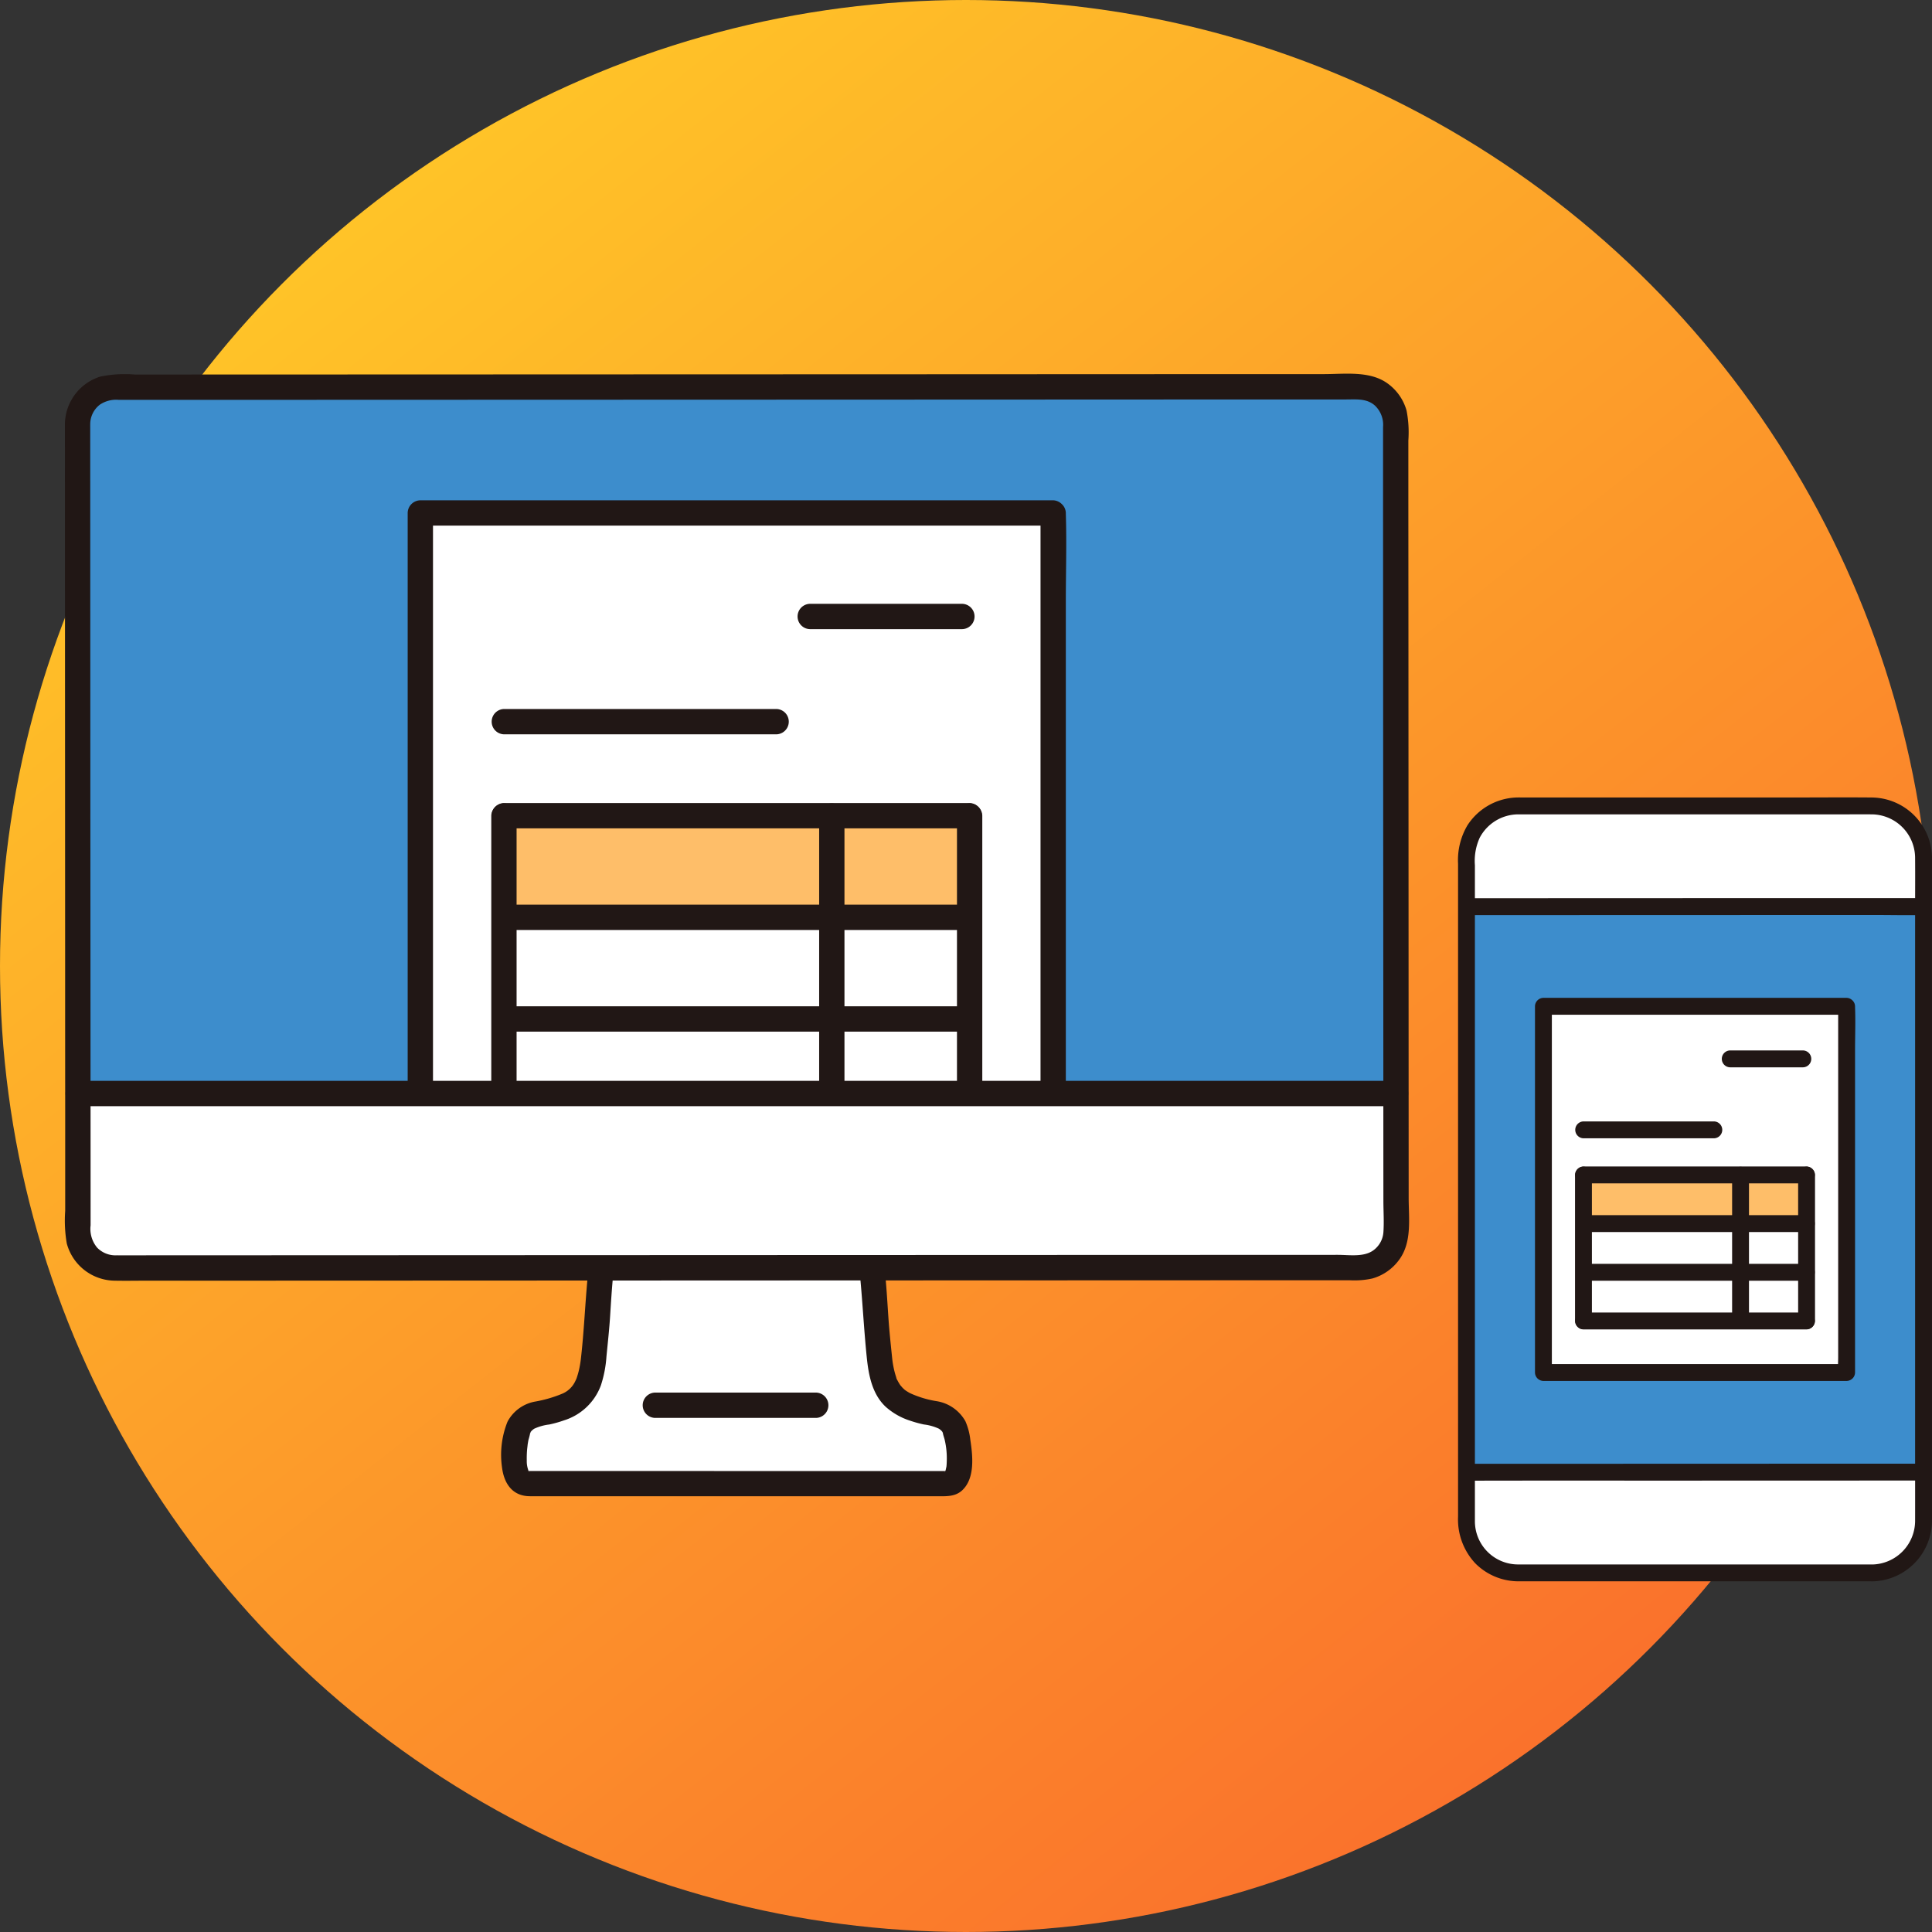 <svg xmlns="http://www.w3.org/2000/svg" xmlns:xlink="http://www.w3.org/1999/xlink" width="292" height="292" viewBox="0 0 292 292">
  <rect x="0" y="0" width="292" height="292" fill="#333333" stroke="none"/>
  <defs>
    <linearGradient id="linear-gradient" x1="0.214" y1="0.099" x2="0.839" y2="0.891" gradientUnits="objectBoundingBox">
      <stop offset="0" stop-color="#ffc328"/>
      <stop offset="1" stop-color="#fa702c"/>
    </linearGradient>
  </defs>
  <g id="グループ_2518" data-name="グループ 2518" transform="translate(-880 -3717)">
    <circle id="楕円形_19" data-name="楕円形 19" cx="146" cy="146" r="146" transform="translate(880 3717)" fill="url(#linear-gradient)"/>
    <g id="スマホと請求書のイラスト" transform="translate(1100.369 3837.511)">
      <path id="パス_7370" data-name="パス 7370" d="M2.4,199.355a7.806,7.806,0,0,0,7.806,7.806H63.672a7.806,7.806,0,0,0,7.806-7.806v-7.42L2.4,191.953Z" transform="translate(-1.125 -89.948)" fill="#fff"/>
      <path id="パス_7371" data-name="パス 7371" d="M71.477,10.238a7.806,7.806,0,0,0-7.806-7.806H10.206A7.806,7.806,0,0,0,2.4,10.238V17.66l69.077-.019Z" transform="translate(-1.125 -1.14)" fill="#fff"/>
      <path id="パス_7372" data-name="パス 7372" d="M67.778,31.052l-65.089.022H2.4V116.56h.282c20.286-.008,48.509-.015,68.8-.023V31.051Z" transform="translate(-1.125 -14.552)" fill="#3d8dcc"/>
      <path id="パス_7373" data-name="パス 7373" d="M70.391,28.651H64.8l-13.038,0-17.008.006-17.5.007-14.521.005H1.313a1.276,1.276,0,0,0,0,2.551q6.94,0,13.879,0l17.319-.006,17.261-.005,13.727,0c2.237,0,4.482.058,6.717,0h.174a1.276,1.276,0,0,0,0-2.551Z" transform="translate(-0.038 -13.427)" fill="#211715"/>
      <path id="パス_7374" data-name="パス 7374" d="M1.314,192.1q13.132-.027,26.264-.01l28.263-.009,14.55-.005a1.276,1.276,0,0,0,0-2.551l-26.662.009-28.233.01q-7.092,0-14.183.005a1.276,1.276,0,0,0,0,2.551Z" transform="translate(-0.038 -88.821)" fill="#211715"/>
      <path id="パス_7375" data-name="パス 7375" d="M62.547,115.937H10.468c-.441,0-.882,0-1.322,0a6.529,6.529,0,0,1-6.6-6.586q0-.392,0-.785v-98.3a8.46,8.46,0,0,1,.722-4.153,6.61,6.61,0,0,1,5.81-3.543c.306,0,.613,0,.919,0H58.488c1.335,0,2.671-.011,4.007,0a6.607,6.607,0,0,1,6.583,6.6c.021,2.71,0,5.42,0,8.13v83.292c0,2.892.008,5.784,0,8.677a6.612,6.612,0,0,1-6.53,6.675,1.276,1.276,0,0,0,0,2.551,9.2,9.2,0,0,0,9.081-9.152c.006-.86,0-1.721,0-2.582V11.39c0-.756.007-1.513,0-2.269a9.2,9.2,0,0,0-9.1-9.1c-4.212-.038-8.425,0-12.637,0h-40C9.5.017,9.1.007,8.708.026A9.2,9.2,0,0,0,1.423,4.217,10.369,10.369,0,0,0,0,10.05v98.67a9.717,9.717,0,0,0,2.6,7.045,9.212,9.212,0,0,0,6.51,2.722c.4,0,.8,0,1.2,0H62.547A1.276,1.276,0,0,0,62.547,115.937Z" transform="translate(0 0)" fill="#211715"/>
      <path id="パス_7376" data-name="パス 7376" d="M70.1,59.429H24.281v55.353H70.1Z" transform="translate(-11.379 -27.851)" fill="#fff"/>
      <path id="パス_7377" data-name="パス 7377" d="M68.98,57.029H23.156A1.294,1.294,0,0,0,21.881,58.3v55.353a1.294,1.294,0,0,0,1.275,1.275H68.98a1.294,1.294,0,0,0,1.275-1.275V65.09c0-2.224.086-4.468,0-6.691v-.1a1.276,1.276,0,0,0-2.551,0v53.017c0,.732-.06,1.493,0,2.223v.111l1.275-1.275H23.156l1.275,1.275V58.3L23.156,59.58H68.98A1.276,1.276,0,0,0,68.98,57.029Z" transform="translate(-10.254 -26.726)" fill="#211715"/>
      <path id="パス_7378" data-name="パス 7378" d="M34.583,94.726H54.321a1.276,1.276,0,0,0,0-2.551H34.583A1.276,1.276,0,0,0,34.583,94.726Z" transform="translate(-15.63 -43.197)" fill="#211715"/>
      <path id="パス_7379" data-name="パス 7379" d="M36.312,107.386h-.643v7.36H69.39v-7.36Z" transform="translate(-16.716 -50.325)" fill="#febe69"/>
      <path id="パス_7380" data-name="パス 7380" d="M77.95,106.3v22.08H80.5v-.56a1.276,1.276,0,0,0-2.551,0v.56a1.276,1.276,0,0,0,2.551,0V106.3A1.276,1.276,0,0,0,77.95,106.3Z" transform="translate(-36.53 -49.238)" fill="#211715"/>
      <path id="パス_7381" data-name="パス 7381" d="M34.939,121.388H68.471a1.276,1.276,0,0,0,0-2.551H34.939A1.276,1.276,0,0,0,34.939,121.388Z" transform="translate(-15.796 -55.691)" fill="#211715"/>
      <path id="パス_7382" data-name="パス 7382" d="M35.162,135.239H68.575a1.276,1.276,0,0,0,0-2.551H35.162A1.276,1.276,0,0,0,35.162,135.239Z" transform="translate(-15.901 -62.183)" fill="#211715"/>
      <path id="パス_7383" data-name="パス 7383" d="M99.281,128.379V106.3a1.276,1.276,0,0,0-2.551,0v22.08A1.276,1.276,0,0,0,99.281,128.379Z" transform="translate(-45.331 -49.238)" fill="#211715"/>
      <path id="パス_7384" data-name="パス 7384" d="M34.583,149.09H68.3a1.276,1.276,0,0,0,0-2.551H34.583A1.276,1.276,0,0,0,34.583,149.09Z" transform="translate(-15.63 -68.674)" fill="#211715"/>
      <path id="パス_7385" data-name="パス 7385" d="M33.269,106.3v22.08a1.276,1.276,0,0,0,2.551,0V106.3A1.276,1.276,0,0,0,33.269,106.3Z" transform="translate(-15.591 -49.238)" fill="#211715"/>
      <path id="パス_7386" data-name="パス 7386" d="M68.3,104.986H34.583a1.276,1.276,0,0,0,0,2.551H68.3A1.276,1.276,0,0,0,68.3,104.986Z" transform="translate(-15.63 -49.2)" fill="#211715"/>
      <path id="パス_7387" data-name="パス 7387" d="M76.267,74.537h11.04a1.276,1.276,0,0,0,0-2.551H76.267A1.276,1.276,0,0,0,76.267,74.537Z" transform="translate(-35.164 -33.735)" fill="#211715"/>
    </g>
    <g id="請求書_イラスト" data-name="請求書 イラスト" transform="translate(889.796 3773.475)">
      <path id="パス_7388" data-name="パス 7388" d="M143.7,202.171h6.9c3.01,0,1.651-7.354,1.137-8.464a4.075,4.075,0,0,0-3.288-2.159c-6.093-1.159-7.6-3.188-8.107-9.016-.217-2.5-.442-4.049-.564-6.536-.086-1.741-.239-3.7-.519-6.466l-40.91.015c-.276,2.756-.432,4.713-.518,6.451-.123,2.489-.347,4.04-.564,6.536-.506,5.83-2.015,7.857-8.108,9.016a4.076,4.076,0,0,0-3.288,2.159c-.514,1.111-1.769,8.449,1.328,8.449C91.409,202.16,128.041,202.168,143.7,202.171Z" transform="translate(-17.276 -34.406)" fill="#fff"/>
      <path id="パス_7389" data-name="パス 7389" d="M136.972,170.664c.385,4.079.591,8.167,1.008,12.244.275,2.688.811,5.585,2.889,7.508a10.187,10.187,0,0,0,3.6,2.053,18.129,18.129,0,0,0,2.141.594,7.464,7.464,0,0,1,2.272.638,2.177,2.177,0,0,1,.483.417c.087.123.131.277.217.4-.027-.038-.136-.495-.11-.245.039.382.222.8.3,1.173a12.187,12.187,0,0,1,.3,3.148c-.006.285-.019.571-.051.855-.035.319.054-.273-.008.025-.029.139-.063.277-.092.415a2.544,2.544,0,0,1-.095.308c.135-.383.037-.121.012-.044l-.071.124q-.147.219-.012.026c-.014-.035-.049-.038.151-.146-.276.148.6-.035.164-.054H135.828l-30.2-.006H86.737c-.3.012-.015.061.124.054-.066,0,.353.206.073.056-.359-.192.239.088,0,0-.057-.021-.22-.457-.039-.018a2.247,2.247,0,0,1-.1-.308,4.005,4.005,0,0,1-.2-1.39,14.922,14.922,0,0,1,.054-1.674c.01-.114.113-.951.063-.615.041-.277.088-.558.143-.83a10.67,10.67,0,0,0,.275-1.094c.011-.139.288-.319-.111.245.086-.122.129-.274.216-.4a2.332,2.332,0,0,1,.484-.417,7.5,7.5,0,0,1,2.272-.638,17.67,17.67,0,0,0,2.245-.631,8.7,8.7,0,0,0,5.562-5.288,17.812,17.812,0,0,0,.841-4.369c.2-2.058.431-4.12.558-6.184.123-1.979.249-3.953.435-5.927a1.926,1.926,0,0,0-1.913-1.913,1.954,1.954,0,0,0-1.913,1.913c-.393,4.165-.558,8.344-1.036,12.5a15.3,15.3,0,0,1-.319,1.8c-.08.331-.177.653-.282.976-.039.12-.084.243-.132.359.133-.319-.1.194-.111.21a3.777,3.777,0,0,1-1.932,1.882,19.265,19.265,0,0,1-4.173,1.213,5.9,5.9,0,0,0-4.136,3.029,13.42,13.42,0,0,0-.836,6.885c.3,2.452,1.565,4.377,4.224,4.384h14.591l31.239.006h15.925c1.287,0,2.576.049,3.6-.92,1.954-1.856,1.563-5.252,1.2-7.652a9.577,9.577,0,0,0-.743-2.775,6.086,6.086,0,0,0-4.431-3.038,15.451,15.451,0,0,1-3.936-1.2,7.261,7.261,0,0,1-.717-.441c-.311-.22-.1-.08-.036-.026-.132-.112-.261-.23-.383-.354-.085-.086-.461-.553-.254-.269a6.545,6.545,0,0,1-.5-.827,1.288,1.288,0,0,1-.2-.489c-.093-.289-.183-.578-.257-.877a14.484,14.484,0,0,1-.355-2.034c-.208-2.025-.426-4.056-.564-6.087-.143-2.1-.261-4.193-.459-6.286a1.965,1.965,0,0,0-1.913-1.913,1.926,1.926,0,0,0-1.913,1.913Z" transform="translate(-16.775 -34.245)" fill="#211715"/>
      <path id="パス_7390" data-name="パス 7390" d="M111.418,197.036h24.362a1.914,1.914,0,0,0,0-3.826H111.418A1.914,1.914,0,0,0,111.418,197.036Z" transform="translate(-22.225 -39.211)" fill="#211715"/>
      <path id="パス_7391" data-name="パス 7391" d="M12.764,2.549H7.981A5.574,5.574,0,0,0,2.409,8.128c.01,26.925.027,66.883.04,101.172-3.075,0,193.543-.074,199.222-.074-.014-34.3-.03-74.262-.04-101.169a5.579,5.579,0,0,0-5.579-5.579C169.342,2.5,54.1,2.536,12.764,2.549Z" transform="translate(-0.477 -0.504)" fill="#3d8dcc"/>
      <path id="パス_7392" data-name="パス 7392" d="M163.047,26.416H67.4V134.511h95.647Z" transform="translate(-13.667 -5.362)" fill="#fff"/>
      <path id="パス_7393" data-name="パス 7393" d="M162.56,24.016H66.913A1.941,1.941,0,0,0,65,25.929V134.024a1.941,1.941,0,0,0,1.913,1.913H162.56a1.941,1.941,0,0,0,1.913-1.913V39.183c0-4.348.139-8.722,0-13.072v-.186a1.914,1.914,0,0,0-3.826,0V129.484c0,1.428-.1,2.9,0,4.322,0,.072,0,.146,0,.218l1.913-1.913H66.913l1.913,1.913V25.929l-1.913,1.913H162.56A1.914,1.914,0,0,0,162.56,24.016Z" transform="translate(-13.18 -4.875)" fill="#211715"/>
      <path id="パス_7394" data-name="パス 7394" d="M82.78,67.414h41.2a1.914,1.914,0,0,0,0-3.826H82.78A1.914,1.914,0,0,0,82.78,67.414Z" transform="translate(-16.413 -12.905)" fill="#211715"/>
      <path id="パス_7395" data-name="パス 7395" d="M84.592,83.815H83.251V99.177h70.385V83.815Z" transform="translate(-16.883 -17.01)" fill="#febe69"/>
      <path id="パス_7396" data-name="パス 7396" d="M143.024,83.345v46.087a1.914,1.914,0,0,0,3.826,0v-1.168a1.914,1.914,0,0,0-3.826,0v1.168h3.826V83.345A1.914,1.914,0,0,0,143.024,83.345Z" transform="translate(-29.014 -16.54)" fill="#211715"/>
      <path id="パス_7397" data-name="パス 7397" d="M83.275,104.515h69.991a1.914,1.914,0,0,0,0-3.826H83.275A1.914,1.914,0,0,0,83.275,104.515Z" transform="translate(-16.513 -20.435)" fill="#211715"/>
      <path id="パス_7398" data-name="パス 7398" d="M83.586,123.789h69.743a1.914,1.914,0,0,0,0-3.826H83.586a1.914,1.914,0,0,0,0,3.826Z" transform="translate(-16.576 -24.346)" fill="#211715"/>
      <path id="パス_7399" data-name="パス 7399" d="M172.983,129.432V83.345a1.914,1.914,0,0,0-3.826,0v46.087A1.914,1.914,0,0,0,172.983,129.432Z" transform="translate(-34.317 -16.54)" fill="#211715"/>
      <path id="パス_7400" data-name="パス 7400" d="M82.78,143.063h70.385a1.914,1.914,0,0,0,0-3.826H82.78A1.914,1.914,0,0,0,82.78,143.063Z" transform="translate(-16.413 -28.258)" fill="#211715"/>
      <path id="パス_7401" data-name="パス 7401" d="M80.851,83.345v46.087a1.914,1.914,0,0,0,3.826,0V83.345A1.914,1.914,0,0,0,80.851,83.345Z" transform="translate(-16.396 -16.54)" fill="#211715"/>
      <path id="パス_7402" data-name="パス 7402" d="M153.166,81.415H82.78a1.914,1.914,0,0,0,0,3.826h70.385A1.914,1.914,0,0,0,153.166,81.415Z" transform="translate(-16.413 -16.523)" fill="#211715"/>
      <path id="パス_7403" data-name="パス 7403" d="M140.784,47.47h23.044a1.914,1.914,0,0,0,0-3.826H140.784A1.914,1.914,0,0,0,140.784,47.47Z" transform="translate(-28.184 -8.858)" fill="#211715"/>
      <path id="パス_7404" data-name="パス 7404" d="M6.224,162.553a5.575,5.575,0,0,1-3.765-5.275c0-6.561,0-13.55-.008-20.794,3.14,0,193.645-.074,199.222-.074,0,7.242,0,14.231.007,20.792a5.572,5.572,0,0,1-5.572,5.579c-38.29.013-149.138.056-188.074.072a5.594,5.594,0,0,1-1.81-.3Z" transform="translate(-0.486 -27.684)" fill="#fff"/>
      <path id="パス_7405" data-name="パス 7405" d="M0,7.629l.016,38.4q.008,21.9.018,43.808,0,10.76.009,21.521V126.53a20.435,20.435,0,0,0,.239,4.931,7.59,7.59,0,0,0,7.253,5.625c1.646.034,3.3,0,4.942,0l11.7,0,29.125-.011,33.916-.014,35.281-.014,33.222-.012,27.738-.01H194.2a12.657,12.657,0,0,0,3.4-.269,7.555,7.555,0,0,0,4.034-2.8c2-2.682,1.459-6.278,1.459-9.425l-.017-42.459q-.009-21.708-.018-43.417L203.045,19V10.111a17.163,17.163,0,0,0-.27-4.534,7.564,7.564,0,0,0-2.8-4.047c-2.695-2.008-6.506-1.461-9.7-1.46h-9.208L156.448.08l-30.3.014L93.29.105,61,.117,32.39.127l-21.8.007A18.5,18.5,0,0,0,5.364.44,7.616,7.616,0,0,0,0,7.629c-.06,2.463,3.767,2.462,3.826,0A3.732,3.732,0,0,1,5.3,4.673a4.4,4.4,0,0,1,2.83-.713H22.469l25.648-.009L78.6,3.941l32.491-.011,31.3-.012,27.281-.012L190.037,3.9h3.6c1.514,0,3.09-.179,4.323.893a4,4,0,0,1,1.263,3.273V21.111q.007,20.269.016,40.538l.026,43.214q0,10.052.008,20.1c0,1.594.114,3.24,0,4.832a3.694,3.694,0,0,1-1.582,2.749c-1.459,1.007-3.629.638-5.321.638l-24,.009-30.677.011-34.254.013-34.324.014-31.286.013-25.016.01c-1.661,0-3.323.01-4.984,0a3.853,3.853,0,0,1-2.961-1.164,4.425,4.425,0,0,1-.986-3.364q0-9.959-.008-19.918L3.847,65.9,3.83,24.789q0-8.58-.006-17.161A1.915,1.915,0,0,0,0,7.629Z" transform="translate(0.015 -0.001)" fill="#211715"/>
      <path id="パス_7406" data-name="パス 7406" d="M1.981,137.926H201.2a1.914,1.914,0,0,0,0-3.826H1.981A1.914,1.914,0,0,0,1.981,137.926Z" transform="translate(-0.015 -27.215)" fill="#211715"/>
    </g>
  </g>
</svg>
